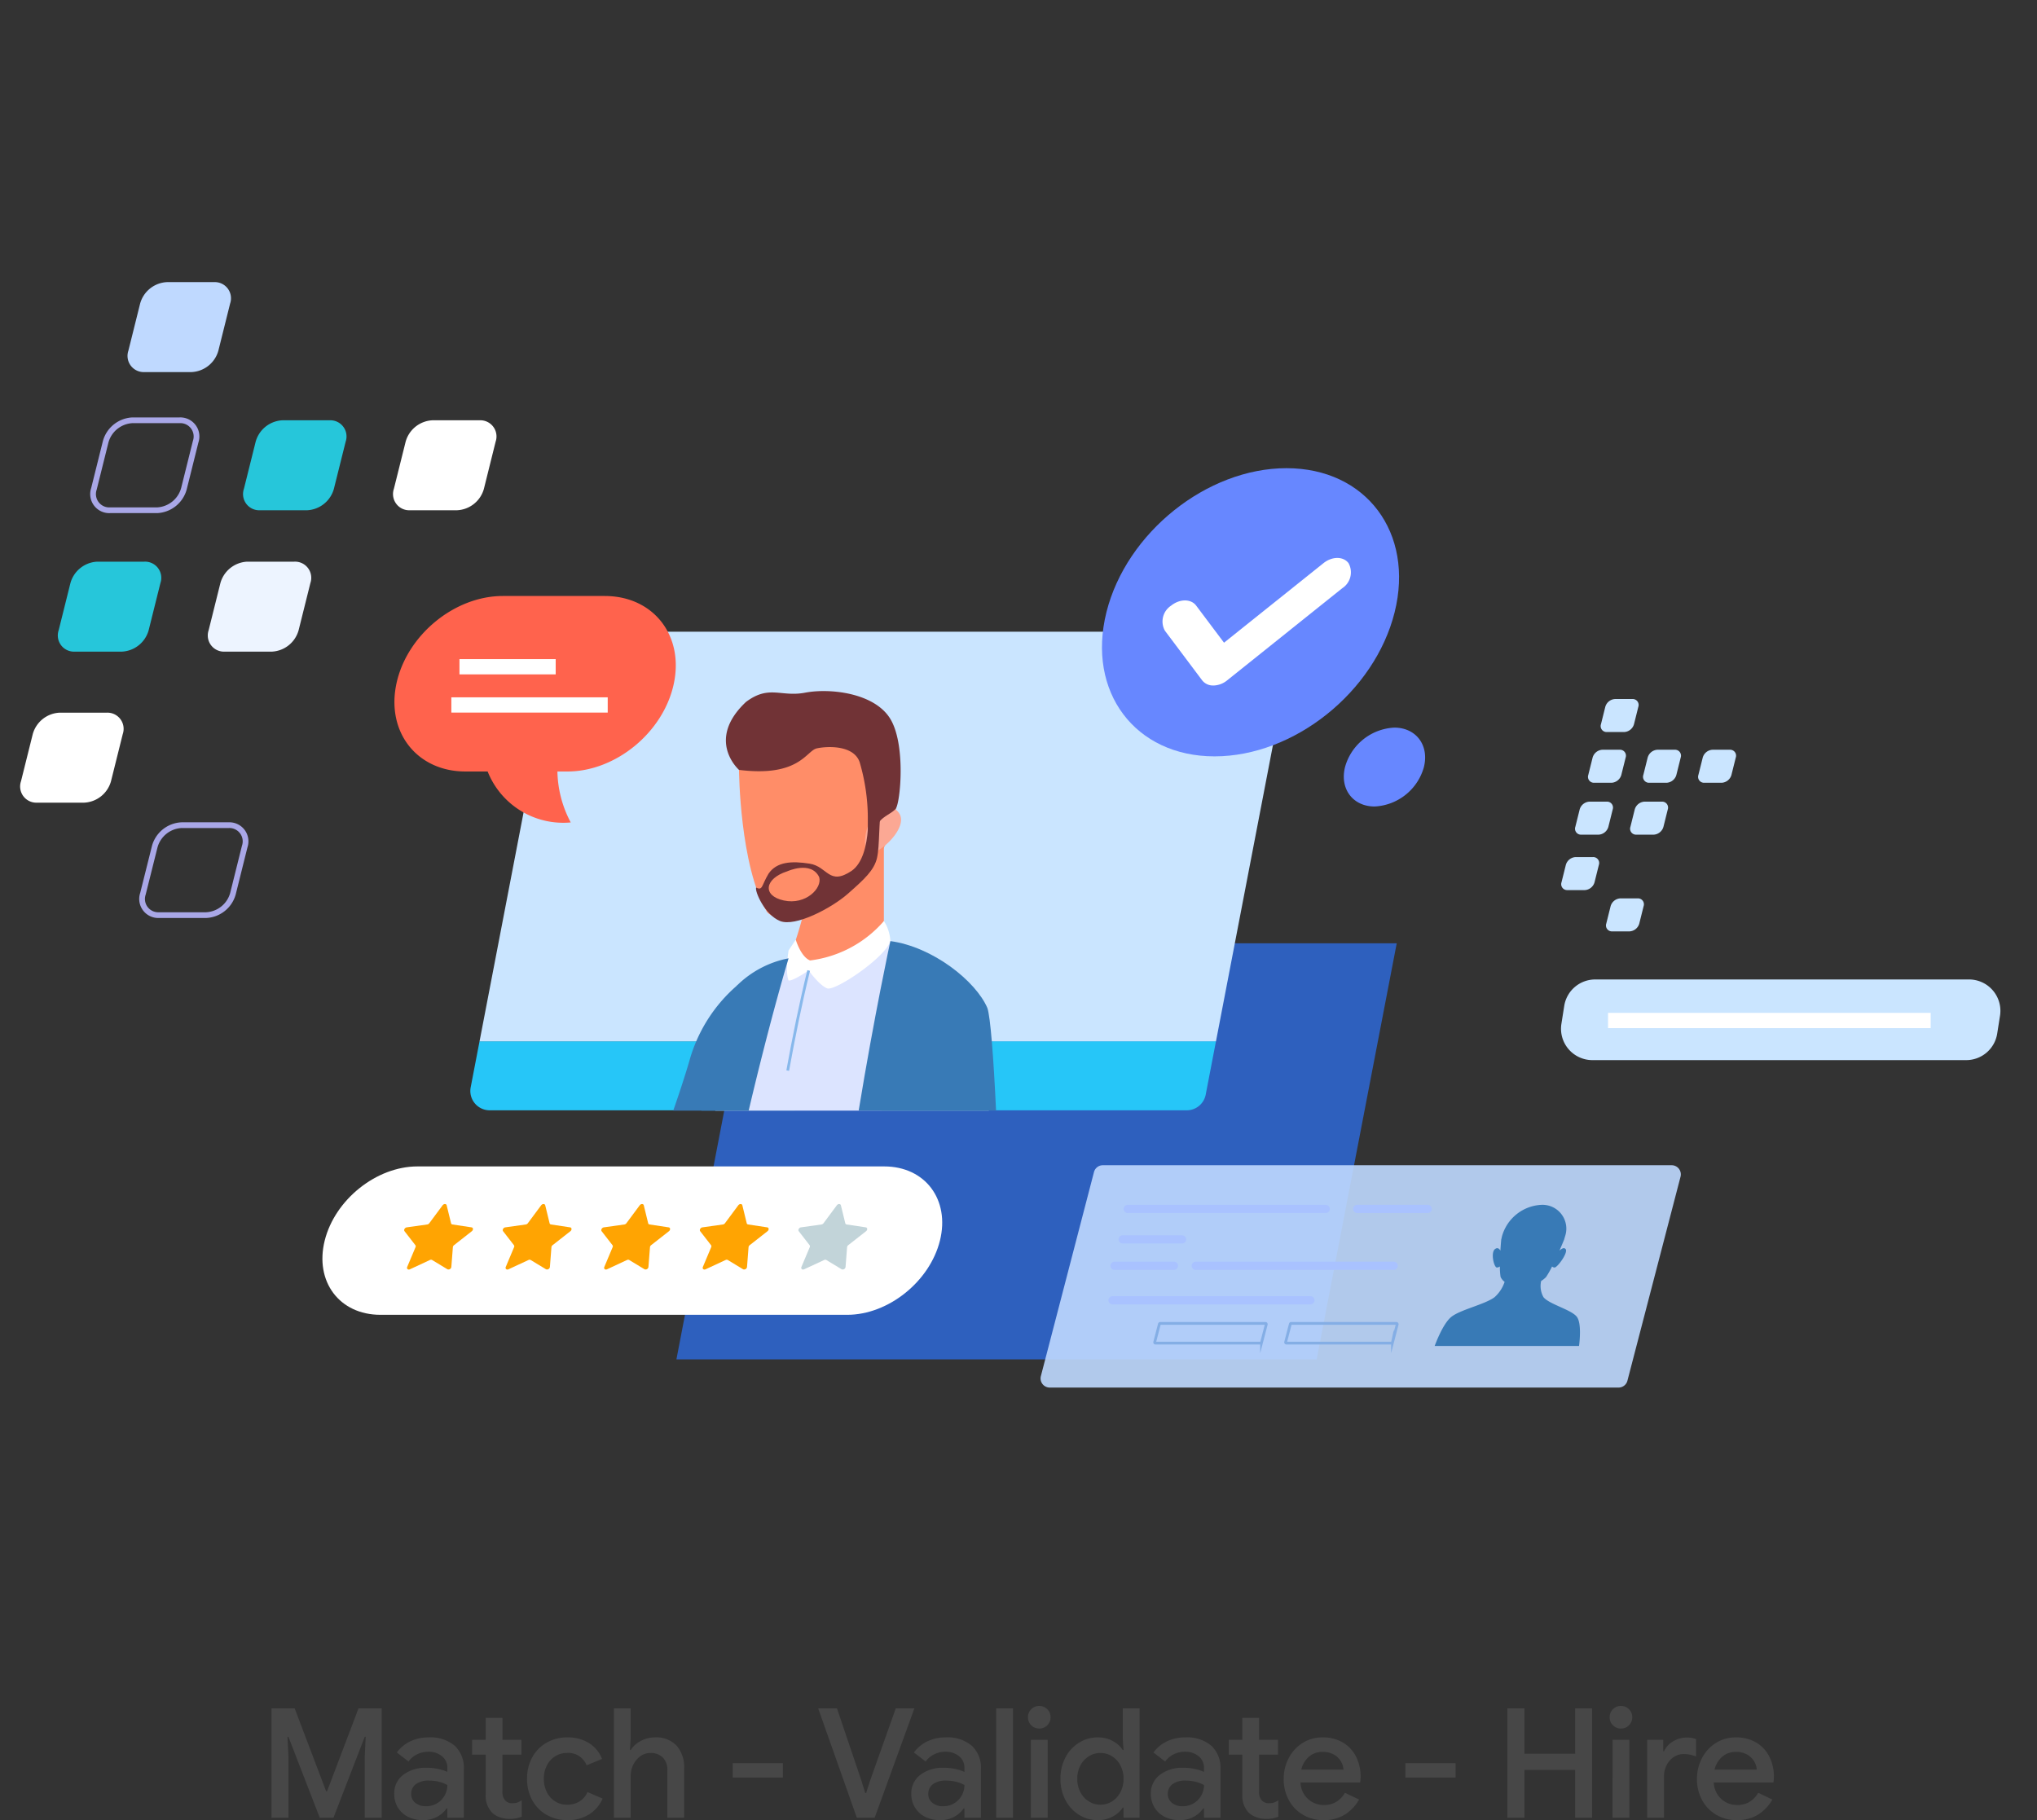 <svg xmlns="http://www.w3.org/2000/svg" xmlns:xlink="http://www.w3.org/1999/xlink" width="266.849" height="238.474" viewBox="0 0 266.849 238.474">
  <rect x="0" y="0" width="266.849" height="238.474" fill="#333333" stroke="none"/>
  <defs>
    <clipPath id="clip-path">
      <rect id="Rectangle_2168" data-name="Rectangle 2168" width="266.849" height="209.408" fill="none"/>
    </clipPath>
    <clipPath id="clip-path-2">
      <rect id="Rectangle_2163" data-name="Rectangle 2163" width="399.676" height="430.786" fill="none"/>
    </clipPath>
    <clipPath id="clip-path-4">
      <rect id="Rectangle_2165" data-name="Rectangle 2165" width="0.251" height="0.126" fill="none"/>
    </clipPath>
    <clipPath id="clip-path-5">
      <rect id="Rectangle_2166" data-name="Rectangle 2166" width="83.877" height="29.124" fill="none"/>
    </clipPath>
  </defs>
  <g id="Group_2589" data-name="Group 2589" transform="translate(-93.076 -314.423)">
    <g id="Group_2588" data-name="Group 2588" transform="translate(-56.924 314.423)">
      <g id="Group_2587" data-name="Group 2587" transform="translate(150)" clip-path="url(#clip-path)">
        <g id="Group_2586" data-name="Group 2586" transform="translate(-132.827)">
          <g id="Group_2585" data-name="Group 2585" clip-path="url(#clip-path-2)">
            <path id="Path_2907" data-name="Path 2907" d="M282.949,165.625H199.072l10.485-54.52h83.877Z" transform="translate(22.366 12.483)" fill="#2e60be"/>
            <path id="Path_2908" data-name="Path 2908" d="M174.848,128.681a2.534,2.534,0,0,0,2.488,3.012h91.313a2.534,2.534,0,0,0,2.488-2.056l1.344-6.987H176.008Z" transform="translate(19.639 13.78)" fill="#26c6f8"/>
            <path id="Path_2909" data-name="Path 2909" d="M279.612,74.406H188.3a2.534,2.534,0,0,0-2.488,2.056l-9.924,51.61h96.473L282.1,77.418a2.534,2.534,0,0,0-2.488-3.012" transform="translate(19.761 8.36)" fill="#cae5ff"/>
            <path id="Path_2910" data-name="Path 2910" d="M214.619,132.532c1.2-3.316,1.944-5.686,1.944-5.686s2.754-14.4-9.514-10.7a20.189,20.189,0,0,0-6.259,9.952c-.622,2.1-1.364,4.342-2.092,6.437Z" transform="translate(22.324 12.981)" fill="#387ab6"/>
            <path id="Path_2911" data-name="Path 2911" d="M239.472,133.058c-.226-7.1-.666-12.79-1.433-14.324-2.254-4.131-11.454-7.887-11.454-7.887l-12.581,1.878s-5.258,1.5-6.948,5.257c-.568,1.263-1.942,7.4-3.408,15.076Z" transform="translate(22.88 12.454)" fill="#dce4ff"/>
            <path id="Path_2912" data-name="Path 2912" d="M215.136,103.835a47.917,47.917,0,0,1-2.434,9.734s-.456,3.194,6.236,1.825,5.78-4.715,5.78-4.715V97.447Z" transform="translate(23.897 10.948)" fill="#ff8d68"/>
            <path id="Path_2913" data-name="Path 2913" d="M206.445,91.63s.076,12.582,3.686,18.643c2.465,2.549,10.869-1.455,14.4-6.864S228,89.862,225.2,85.331s-12.016-3.168-14.715-1.6-4.2,5.89-4.044,7.9" transform="translate(23.193 9.24)" fill="#ff8d68"/>
            <path id="Path_2914" data-name="Path 2914" d="M221.758,97.29s2.373-3.656,3.96-1.479-3.91,6.63-4.33,4.935a6.04,6.04,0,0,1,.37-3.456" transform="translate(24.86 10.687)" fill="#fba894"/>
            <path id="Path_2915" data-name="Path 2915" d="M206.617,91.725s-4.414-3.881.91-8.9c3.041-2.281,4.562-.608,7.756-1.217s8.973,0,11.1,3.346,1.369,11.1.761,11.863-2.434,1.217-2.434,2.585-.3,2.434-.761,2.434-.456-2.281-.456-3.954a26.236,26.236,0,0,0-1.065-7.148c-.761-2.281-4.258-2.13-5.627-1.825s-2.275,3.808-10.187,2.816" transform="translate(23.021 9.145)" fill="#713336"/>
            <g id="Group_2581" data-name="Group 2581" transform="translate(246.211 104.524)" opacity="0.53">
              <g id="Group_2580" data-name="Group 2580">
                <g id="Group_2579" data-name="Group 2579" clip-path="url(#clip-path-4)">
                  <path id="Path_2916" data-name="Path 2916" d="M221.343,94.093s.1-.05.251-.113v-.011Z" transform="translate(-221.343 -93.967)" fill="#505e83"/>
                </g>
              </g>
            </g>
            <path id="Path_2917" data-name="Path 2917" d="M223.044,94c.029.249.825,7.534-2.067,9.564-3,2-3.129-.563-5.508-.939s-4.318-.25-5.383,1.315c-.939,1.565-.751,2.254-1.627,1.815-.187.5,1.127,3.567,3.13,4.382s6.76-1.691,8.888-3.568,3.443-3.067,3.819-4.694.187-4.756.625-6.948c.25-1.654-1.263-1.181-1.877-.927M212.089,107.45c-2.879-.626-2.5-2.879.438-3.818,0,0,3.129-1.44,4.194.751.438,1.439-1.753,3.693-4.632,3.067" transform="translate(23.419 10.532)" fill="#713336"/>
            <path id="Path_2918" data-name="Path 2918" d="M224.791,108.485a15.259,15.259,0,0,1-9.671,5.164c-1.22-.469-1.878-2.723-1.878-2.723l-.939,1.409s-.469,2.816,0,3.943c.564.093,2.63-1.315,2.63-1.315s1.408,1.971,2.44,2.347,7.605-4.037,8.263-6.2a5.323,5.323,0,0,0-.845-2.628" transform="translate(23.829 12.189)" fill="#fff"/>
            <path id="Path_2919" data-name="Path 2919" d="M238.534,133.058c-.327-7-.745-12.345-1.139-13.447-1.5-3.506-7.136-8.012-12.706-8.763,0,0-2.092,9.659-4.151,22.21Z" transform="translate(24.778 12.454)" fill="#387ab6"/>
            <path id="Path_2920" data-name="Path 2920" d="M208.207,132.831c2.951-12.523,5.229-19.957,5.229-19.957a13.206,13.206,0,0,0-6.76,3.567c-1.121,2.243-2.863,8.683-4.662,16.389Z" transform="translate(22.697 12.682)" fill="#387ab6"/>
            <path id="Path_2921" data-name="Path 2921" d="M237.1,132.476c.2-6.7-.17-12.892-1.265-14.324-3.568-3-7.324-2.816-9.2.563-1.027,1.848-2.388,8.294-3.414,13.761Z" transform="translate(25.08 13.036)" fill="#387ab6"/>
            <path id="Path_2922" data-name="Path 2922" d="M214.924,114.309c-1.064,4.336-1.947,8.723-2.744,13.116" transform="translate(23.839 12.843)" fill="none" stroke="#87b8eb" stroke-miterlimit="10" stroke-width="0.359"/>
            <path id="Path_2923" data-name="Path 2923" d="M287.528,74.023c-2.6,10.426-13.159,18.879-23.585,18.879s-16.771-8.453-14.171-18.879,13.159-18.878,23.585-18.878,16.771,8.452,14.171,18.878" transform="translate(27.997 6.196)" fill="#6787ff"/>
            <path id="Path_2924" data-name="Path 2924" d="M288.164,90.87a7.059,7.059,0,0,1-6.455,5.167c-2.853,0-4.59-2.314-3.879-5.167a7.059,7.059,0,0,1,6.455-5.167c2.854,0,4.591,2.314,3.879,5.167" transform="translate(31.197 9.629)" fill="#6787ff"/>
            <path id="Path_2925" data-name="Path 2925" d="M262.984,82.429a1.789,1.789,0,0,1-1.472-.68l-4.879-6.5a2.483,2.483,0,0,1,.819-3.283c1.132-.907,2.6-.907,3.281,0l3.647,4.858L277.41,66.4c1.132-.907,2.6-.907,3.281,0a2.483,2.483,0,0,1-.818,3.283l-15.079,12.07a2.95,2.95,0,0,1-1.811.68" transform="translate(28.795 7.383)" fill="#fff"/>
            <path id="Path_2926" data-name="Path 2926" d="M142.822,45.017h-6.175a2.121,2.121,0,0,1-2.107-2.806l1.539-6.175a3.834,3.834,0,0,1,3.506-2.806h6.175a2.12,2.12,0,0,1,2.107,2.806l-1.539,6.175a3.833,3.833,0,0,1-3.506,2.806" transform="translate(15.106 3.733)" fill="#bfd9ff"/>
            <path id="Path_2927" data-name="Path 2927" d="M138.764,61.291H132.59a2.12,2.12,0,0,1-2.107-2.806l1.539-6.175a3.833,3.833,0,0,1,3.506-2.806H141.7a2.12,2.12,0,0,1,2.107,2.806l-1.539,6.175A3.834,3.834,0,0,1,138.764,61.291Z" transform="translate(14.65 5.562)" fill="none" stroke="#a9a7e7" stroke-miterlimit="10" stroke-width="0.75"/>
            <path id="Path_2928" data-name="Path 2928" d="M156.427,61.291h-6.175a2.12,2.12,0,0,1-2.107-2.806l1.539-6.175a3.833,3.833,0,0,1,3.506-2.806h6.175a2.12,2.12,0,0,1,2.107,2.806l-1.54,6.175a3.834,3.834,0,0,1-3.506,2.806" transform="translate(16.635 5.562)" fill="#26c6da"/>
            <path id="Path_2929" data-name="Path 2929" d="M174.089,61.291h-6.175a2.121,2.121,0,0,1-2.107-2.806l1.54-6.175a3.833,3.833,0,0,1,3.506-2.806h6.175a2.12,2.12,0,0,1,2.107,2.806L177.6,58.484a3.833,3.833,0,0,1-3.506,2.806" transform="translate(18.619 5.562)" fill="#fff"/>
            <path id="Path_2930" data-name="Path 2930" d="M134.612,77.944h-6.175a2.121,2.121,0,0,1-2.107-2.806l1.539-6.175a3.833,3.833,0,0,1,3.506-2.806h6.175a2.12,2.12,0,0,1,2.107,2.806l-1.539,6.175a3.834,3.834,0,0,1-3.506,2.806" transform="translate(14.184 7.433)" fill="#26c6da"/>
            <path id="Path_2931" data-name="Path 2931" d="M130.177,95.733H124a2.121,2.121,0,0,1-2.107-2.808l1.54-6.175a3.834,3.834,0,0,1,3.506-2.806h6.175a2.12,2.12,0,0,1,2.107,2.806l-1.539,6.175a3.835,3.835,0,0,1-3.506,2.808" transform="translate(13.686 9.431)" fill="#fff"/>
            <path id="Path_2932" data-name="Path 2932" d="M152.275,77.944H146.1a2.121,2.121,0,0,1-2.108-2.806l1.539-6.175a3.834,3.834,0,0,1,3.507-2.806h6.175a2.119,2.119,0,0,1,2.106,2.806l-1.54,6.175a3.832,3.832,0,0,1-3.5,2.806" transform="translate(16.168 7.433)" fill="#edf4ff"/>
            <path id="Path_2933" data-name="Path 2933" d="M144.537,108.979h-6.175a2.12,2.12,0,0,1-2.107-2.806L137.8,100a3.833,3.833,0,0,1,3.506-2.806h6.175A2.12,2.12,0,0,1,149.583,100l-1.539,6.175A3.834,3.834,0,0,1,144.537,108.979Z" transform="translate(15.299 10.92)" fill="none" stroke="#a9a7e7" stroke-miterlimit="10" stroke-width="0.75"/>
            <path id="Path_2934" data-name="Path 2934" d="M311,86.661h-2.267a.778.778,0,0,1-.773-1.03l.565-2.267a1.407,1.407,0,0,1,1.287-1.03h2.267a.778.778,0,0,1,.773,1.03l-.565,2.267A1.407,1.407,0,0,1,311,86.661" transform="translate(34.596 9.25)" fill="#cae5ff"/>
            <path id="Path_2935" data-name="Path 2935" d="M309.506,92.636h-2.267a.778.778,0,0,1-.773-1.03l.565-2.267a1.406,1.406,0,0,1,1.287-1.03h2.267a.778.778,0,0,1,.773,1.03l-.565,2.267a1.407,1.407,0,0,1-1.287,1.03" transform="translate(34.429 9.922)" fill="#cae5ff"/>
            <path id="Path_2936" data-name="Path 2936" d="M315.99,92.636h-2.267a.778.778,0,0,1-.773-1.03l.565-2.267a1.406,1.406,0,0,1,1.287-1.03h2.267a.778.778,0,0,1,.773,1.03l-.565,2.267a1.407,1.407,0,0,1-1.287,1.03" transform="translate(35.157 9.922)" fill="#cae5ff"/>
            <path id="Path_2937" data-name="Path 2937" d="M322.474,92.636h-2.267a.778.778,0,0,1-.773-1.03L320,89.339a1.406,1.406,0,0,1,1.287-1.03h2.267a.778.778,0,0,1,.773,1.03l-.565,2.267a1.407,1.407,0,0,1-1.287,1.03" transform="translate(35.886 9.922)" fill="#cae5ff"/>
            <path id="Path_2938" data-name="Path 2938" d="M307.982,98.749h-2.267a.778.778,0,0,1-.773-1.03l.565-2.267a1.406,1.406,0,0,1,1.287-1.03h2.267a.778.778,0,0,1,.773,1.03l-.565,2.267a1.407,1.407,0,0,1-1.287,1.03" transform="translate(34.257 10.609)" fill="#cae5ff"/>
            <path id="Path_2939" data-name="Path 2939" d="M306.353,105.279h-2.267a.778.778,0,0,1-.773-1.029l.565-2.267a1.406,1.406,0,0,1,1.287-1.031h2.267a.778.778,0,0,1,.773,1.031l-.565,2.267a1.407,1.407,0,0,1-1.287,1.029" transform="translate(34.074 11.342)" fill="#cae5ff"/>
            <path id="Path_2940" data-name="Path 2940" d="M314.465,98.749H312.2a.778.778,0,0,1-.773-1.03l.565-2.267a1.406,1.406,0,0,1,1.287-1.03h2.267a.778.778,0,0,1,.773,1.03l-.565,2.267a1.407,1.407,0,0,1-1.287,1.03" transform="translate(34.986 10.609)" fill="#cae5ff"/>
            <path id="Path_2941" data-name="Path 2941" d="M311.625,110.142h-2.267a.778.778,0,0,1-.773-1.03l.565-2.267a1.406,1.406,0,0,1,1.287-1.03H312.7a.777.777,0,0,1,.773,1.03l-.565,2.267a1.406,1.406,0,0,1-1.287,1.03" transform="translate(34.667 11.889)" fill="#cae5ff"/>
            <g id="Group_2584" data-name="Group 2584" transform="translate(269.142 152.675)" opacity="0.9">
              <g id="Group_2583" data-name="Group 2583">
                <g id="Group_2582" data-name="Group 2582" clip-path="url(#clip-path-5)">
                  <path id="Path_2942" data-name="Path 2942" d="M317.681,166.378H243.156a1.2,1.2,0,0,1-1.159-1.5l6.957-26.73a1.2,1.2,0,0,1,1.158-.9h74.525a1.2,1.2,0,0,1,1.159,1.5l-6.958,26.73a1.2,1.2,0,0,1-1.157.9" transform="translate(-241.958 -137.254)" fill="#bfd9ff"/>
                </g>
              </g>
            </g>
            <line id="Line_131" data-name="Line 131" x2="25.932" transform="translate(280.561 158.393)" fill="none" stroke="#a9c2ff" stroke-linecap="round" stroke-linejoin="round" stroke-width="1.076"/>
            <line id="Line_132" data-name="Line 132" x2="25.932" transform="translate(278.566 170.362)" fill="none" stroke="#a9c2ff" stroke-linecap="round" stroke-linejoin="round" stroke-width="1.076"/>
            <line id="Line_133" data-name="Line 133" x2="25.932" transform="translate(289.471 165.84)" fill="none" stroke="#a9c2ff" stroke-linecap="round" stroke-linejoin="round" stroke-width="1.076"/>
            <line id="Line_134" data-name="Line 134" x2="7.78" transform="translate(279.896 162.382)" fill="none" stroke="#a9c2ff" stroke-linecap="round" stroke-linejoin="round" stroke-width="1.076"/>
            <line id="Line_135" data-name="Line 135" x2="7.78" transform="translate(278.832 165.84)" fill="none" stroke="#a9c2ff" stroke-linecap="round" stroke-linejoin="round" stroke-width="1.076"/>
            <line id="Line_136" data-name="Line 136" x2="9.243" transform="translate(310.616 158.393)" fill="none" stroke="#a9c2ff" stroke-linecap="round" stroke-linejoin="round" stroke-width="1.076"/>
            <path id="Path_2943" data-name="Path 2943" d="M284.719,158.463h-13.8a.106.106,0,0,1-.1-.133l.617-2.373a.107.107,0,0,1,.1-.08h13.8a.107.107,0,0,1,.1.133l-.618,2.374A.1.1,0,0,1,284.719,158.463Z" transform="translate(30.426 17.513)" fill="none" stroke="#84aee5" stroke-miterlimit="10" stroke-width="0.359"/>
            <path id="Path_2944" data-name="Path 2944" d="M269.3,158.463h-13.8a.106.106,0,0,1-.1-.133l.617-2.373a.107.107,0,0,1,.1-.08h13.8a.107.107,0,0,1,.1.133l-.618,2.374A.106.106,0,0,1,269.3,158.463Z" transform="translate(28.693 17.513)" fill="none" stroke="#84aee5" stroke-miterlimit="10" stroke-width="0.359"/>
            <path id="Path_2945" data-name="Path 2945" d="M307,156.591c-.707-.942-3.577-1.627-4.37-2.57a2.983,2.983,0,0,1-.308-2.137,2.923,2.923,0,0,0,.656-.528,12.7,12.7,0,0,0,.776-1.368.45.45,0,0,0,.33.138c.376-.012,1.811-1.964,1.44-2.417-.211-.258-.553-.034-.806.206.379-.87.646-1.536.646-1.536h-.014c.037-.109.07-.22.1-.331a3.123,3.123,0,0,0-3.1-4.134,5.647,5.647,0,0,0-5.164,4.134c-.028.111-.049.222-.068.331H297.1s-.066.666-.119,1.536c-.135-.24-.364-.464-.705-.206-.6.453-.135,2.4.237,2.417a.729.729,0,0,0,.4-.138,8.319,8.319,0,0,0,.093,1.368,1.662,1.662,0,0,0,.528.649,4.637,4.637,0,0,1-1.328,2.017c-1.263.942-4.475,1.627-5.652,2.57-1.059.848-2,3.323-2.182,3.812h18.912c.065-.489.354-2.964-.283-3.812" transform="translate(32.399 15.944)" fill="#387ab6"/>
            <path id="Path_2946" data-name="Path 2946" d="M226.133,156.83H164.98c-5.368,0-8.635-4.353-7.3-9.721s6.776-9.721,12.145-9.721h61.153c5.368,0,8.635,4.353,7.3,9.721s-6.776,9.721-12.145,9.721" transform="translate(17.682 15.436)" fill="#fff"/>
            <path id="Path_2947" data-name="Path 2947" d="M170.386,149.149l-2.622,1.219c-.247.115-.456-.071-.354-.314l1.086-2.582a.262.262,0,0,0-.019-.264l-1.42-1.828c-.133-.172.039-.472.291-.507l2.686-.377a.414.414,0,0,0,.265-.162l1.744-2.349c.165-.22.479-.22.534,0l.574,2.349a.212.212,0,0,0,.182.162l2.5.377c.235.036.258.335.038.507l-2.33,1.828a.381.381,0,0,0-.151.264l-.2,2.582a.377.377,0,0,1-.509.314l-2.014-1.219a.3.3,0,0,0-.277,0" transform="translate(18.764 15.934)" fill="#ffa402"/>
            <path id="Path_2948" data-name="Path 2948" d="M181.993,149.149l-2.622,1.219c-.247.115-.456-.071-.354-.314l1.087-2.582a.262.262,0,0,0-.02-.264l-1.419-1.828c-.135-.172.038-.472.29-.507l2.686-.377a.414.414,0,0,0,.265-.162l1.744-2.349c.165-.22.479-.22.534,0l.573,2.349a.216.216,0,0,0,.184.162l2.5.377c.235.036.258.335.039.507l-2.331,1.828a.381.381,0,0,0-.151.264l-.2,2.582a.377.377,0,0,1-.509.314l-2.014-1.219a.3.3,0,0,0-.277,0" transform="translate(20.068 15.934)" fill="#ffa402"/>
            <path id="Path_2949" data-name="Path 2949" d="M193.6,149.149l-2.622,1.219c-.247.115-.456-.071-.354-.314l1.087-2.582a.262.262,0,0,0-.02-.264l-1.42-1.828c-.133-.172.039-.472.291-.507l2.686-.377a.414.414,0,0,0,.265-.162l1.744-2.349c.165-.22.479-.22.534,0l.574,2.349a.212.212,0,0,0,.182.162l2.5.377c.235.036.258.335.039.507l-2.332,1.828a.385.385,0,0,0-.151.264l-.2,2.582a.377.377,0,0,1-.509.314l-2.014-1.219a.3.3,0,0,0-.277,0" transform="translate(21.372 15.934)" fill="#ffa402"/>
            <path id="Path_2950" data-name="Path 2950" d="M205.207,149.149l-2.622,1.219c-.247.115-.456-.071-.354-.314l1.087-2.582a.262.262,0,0,0-.02-.264l-1.42-1.828c-.133-.172.039-.472.293-.507l2.685-.377a.414.414,0,0,0,.265-.162l1.744-2.349c.165-.22.479-.22.534,0l.574,2.349a.212.212,0,0,0,.182.162l2.5.377c.235.036.258.335.039.507l-2.331,1.828a.385.385,0,0,0-.151.264l-.2,2.582a.377.377,0,0,1-.509.314l-2.014-1.219a.3.3,0,0,0-.277,0" transform="translate(22.676 15.934)" fill="#ffa402"/>
            <path id="Path_2951" data-name="Path 2951" d="M216.814,149.149l-2.622,1.219c-.247.115-.456-.071-.354-.314l1.087-2.582a.262.262,0,0,0-.02-.264l-1.419-1.828c-.135-.172.038-.472.29-.507l2.686-.377a.414.414,0,0,0,.265-.162l1.744-2.349c.165-.22.479-.22.534,0l.574,2.349a.212.212,0,0,0,.182.162l2.5.377c.235.036.258.335.039.507l-2.332,1.828a.385.385,0,0,0-.151.264l-.2,2.582a.377.377,0,0,1-.509.314l-2.014-1.219a.3.3,0,0,0-.277,0" transform="translate(23.98 15.934)" fill="#c2d4d9"/>
            <path id="Path_2952" data-name="Path 2952" d="M356.325,125.934H307.36a4.11,4.11,0,0,1-4.059-4.751l.37-2.347a4.109,4.109,0,0,1,4.06-3.469H356.7a4.11,4.11,0,0,1,4.06,4.751l-.37,2.347a4.111,4.111,0,0,1-4.06,3.469" transform="translate(34.071 12.962)" fill="#cae5ff"/>
            <line id="Line_137" data-name="Line 137" x2="42.269" transform="translate(343.481 133.705)" fill="none" stroke="#fff" stroke-miterlimit="10" stroke-width="2"/>
            <path id="Path_2953" data-name="Path 2953" d="M193.408,70.2H180.06c-6.348,0-12.588,5.146-13.938,11.494s2.7,11.5,9.051,11.5h2.9a10.662,10.662,0,0,0,10.885,6.674,14.729,14.729,0,0,1-1.744-6.674h1.309c6.348,0,12.588-5.147,13.938-11.5s-2.7-11.494-9.051-11.494" transform="translate(18.635 7.887)" fill="#ff634d"/>
            <line id="Line_138" data-name="Line 138" x2="12.606" transform="translate(193.017 87.357)" fill="none" stroke="#fff" stroke-miterlimit="10" stroke-width="2"/>
            <line id="Line_139" data-name="Line 139" x2="20.486" transform="translate(191.953 92.363)" fill="none" stroke="#fff" stroke-miterlimit="10" stroke-width="2"/>
          </g>
        </g>
      </g>
    </g>
    <path id="Path_2957" data-name="Path 2957" d="M1.64-14.32H4.68L8.8-3.46h.12l4.12-10.86h3.04V0H13.86V-8.02l.12-2.58h-.12L9.76,0H7.96L3.86-10.6H3.74l.12,2.58V0H1.64ZM21.5.32a4.324,4.324,0,0,1-1.96-.43A3.21,3.21,0,0,1,18.2-1.33a3.378,3.378,0,0,1-.48-1.79,2.991,2.991,0,0,1,1.19-2.5,4.776,4.776,0,0,1,3.01-.92,7.068,7.068,0,0,1,1.62.17A5.866,5.866,0,0,1,24.68-6v-.52a1.907,1.907,0,0,0-.7-1.53,2.7,2.7,0,0,0-1.8-.59,3.282,3.282,0,0,0-1.47.34,2.883,2.883,0,0,0-1.11.94L18.06-8.54A4.591,4.591,0,0,1,19.82-10a5.46,5.46,0,0,1,2.4-.52,4.911,4.911,0,0,1,3.42,1.09,3.936,3.936,0,0,1,1.2,3.07V0H24.68V-1.22h-.1a3.451,3.451,0,0,1-1.24,1.1A3.756,3.756,0,0,1,21.5.32Zm.38-1.82a2.767,2.767,0,0,0,1.44-.38,2.719,2.719,0,0,0,1-1.02,2.769,2.769,0,0,0,.36-1.38,4.477,4.477,0,0,0-1.07-.42,4.985,4.985,0,0,0-1.27-.16,2.788,2.788,0,0,0-1.82.49,1.585,1.585,0,0,0-.58,1.27,1.431,1.431,0,0,0,.54,1.15A2.114,2.114,0,0,0,21.88-1.5ZM32.82.16a3.689,3.689,0,0,1-1.28-.22,2.81,2.81,0,0,1-.98-.58,3.162,3.162,0,0,1-.86-2.34V-8.26H27.92V-10.2H29.7v-2.88h2.2v2.88h2.48v1.94H31.9v4.8a1.676,1.676,0,0,0,.32,1.16,1.22,1.22,0,0,0,1.04.4,1.832,1.832,0,0,0,.6-.09,2.506,2.506,0,0,0,.56-.29V-.14A3.851,3.851,0,0,1,32.82.16ZM40.4.32a5.352,5.352,0,0,1-2.73-.7,4.892,4.892,0,0,1-1.88-1.93,5.737,5.737,0,0,1-.67-2.79,5.737,5.737,0,0,1,.67-2.79,4.892,4.892,0,0,1,1.88-1.93,5.352,5.352,0,0,1,2.73-.7,5.171,5.171,0,0,1,2.86.76A4.178,4.178,0,0,1,44.94-7.7l-2.02.84a2.548,2.548,0,0,0-2.58-1.62,2.85,2.85,0,0,0-1.51.42,3.017,3.017,0,0,0-1.1,1.19,3.709,3.709,0,0,0-.41,1.77,3.768,3.768,0,0,0,.41,1.78,3,3,0,0,0,1.1,1.2,2.85,2.85,0,0,0,1.51.42,3.057,3.057,0,0,0,1.65-.43,2.723,2.723,0,0,0,1.05-1.23l1.98.86A4.65,4.65,0,0,1,43.26-.44,5.171,5.171,0,0,1,40.4.32Zm6.1-14.64h2.2v3.9l-.1,1.56h.1a3.356,3.356,0,0,1,1.31-1.19,3.874,3.874,0,0,1,1.87-.47,3.622,3.622,0,0,1,2.84,1.09,4.279,4.279,0,0,1,.98,2.97V0H53.5V-6.16a2.293,2.293,0,0,0-.61-1.74,2.212,2.212,0,0,0-1.59-.58,2.238,2.238,0,0,0-1.33.42,2.917,2.917,0,0,0-.93,1.11,3.282,3.282,0,0,0-.34,1.47V0H46.5ZM62.06-7.14h6.58v1.88H62.06Zm11.2-7.18h2.46l3.2,9.46.5,1.62h.12l.52-1.62,3.36-9.46h2.44L80.66,0H78.32ZM89.24.32a4.324,4.324,0,0,1-1.96-.43,3.21,3.21,0,0,1-1.34-1.22,3.378,3.378,0,0,1-.48-1.79,2.991,2.991,0,0,1,1.19-2.5,4.776,4.776,0,0,1,3.01-.92,7.068,7.068,0,0,1,1.62.17A5.866,5.866,0,0,1,92.42-6v-.52a1.907,1.907,0,0,0-.7-1.53,2.7,2.7,0,0,0-1.8-.59,3.282,3.282,0,0,0-1.47.34,2.883,2.883,0,0,0-1.11.94L85.8-8.54A4.591,4.591,0,0,1,87.56-10a5.46,5.46,0,0,1,2.4-.52,4.911,4.911,0,0,1,3.42,1.09,3.936,3.936,0,0,1,1.2,3.07V0H92.42V-1.22h-.1a3.451,3.451,0,0,1-1.24,1.1A3.756,3.756,0,0,1,89.24.32Zm.38-1.82a2.767,2.767,0,0,0,1.44-.38,2.719,2.719,0,0,0,1-1.02,2.769,2.769,0,0,0,.36-1.38,4.477,4.477,0,0,0-1.07-.42,4.985,4.985,0,0,0-1.27-.16,2.788,2.788,0,0,0-1.82.49,1.585,1.585,0,0,0-.58,1.27,1.431,1.431,0,0,0,.54,1.15A2.114,2.114,0,0,0,89.62-1.5Zm6.96-12.82h2.2V0h-2.2Zm5.64,2.64a1.428,1.428,0,0,1-1.05-.43,1.428,1.428,0,0,1-.43-1.05,1.428,1.428,0,0,1,.43-1.05,1.428,1.428,0,0,1,1.05-.43,1.428,1.428,0,0,1,1.05.43,1.428,1.428,0,0,1,.43,1.05,1.428,1.428,0,0,1-.43,1.05A1.428,1.428,0,0,1,102.22-11.68Zm-1.1,1.48h2.2V0h-2.2ZM109.92.32a4.621,4.621,0,0,1-2.5-.7,4.953,4.953,0,0,1-1.77-1.93A5.88,5.88,0,0,1,105-5.1a5.88,5.88,0,0,1,.65-2.79,4.953,4.953,0,0,1,1.77-1.93,4.621,4.621,0,0,1,2.5-.7,3.912,3.912,0,0,1,1.94.48,3.51,3.51,0,0,1,1.3,1.18h.1l-.1-1.44v-4.02h2.2V0h-2.1V-1.32h-.1a3.584,3.584,0,0,1-1.3,1.16A3.912,3.912,0,0,1,109.92.32Zm.32-2.02a2.815,2.815,0,0,0,1.49-.42,3.072,3.072,0,0,0,1.11-1.2,3.7,3.7,0,0,0,.42-1.78,3.637,3.637,0,0,0-.42-1.77,3.089,3.089,0,0,0-1.11-1.19,2.815,2.815,0,0,0-1.49-.42,2.866,2.866,0,0,0-1.5.42,3.063,3.063,0,0,0-1.12,1.19,3.637,3.637,0,0,0-.42,1.77,3.7,3.7,0,0,0,.42,1.78,3.047,3.047,0,0,0,1.12,1.2A2.866,2.866,0,0,0,110.24-1.7ZM120.62.32a4.324,4.324,0,0,1-1.96-.43,3.21,3.21,0,0,1-1.34-1.22,3.378,3.378,0,0,1-.48-1.79,2.991,2.991,0,0,1,1.19-2.5,4.776,4.776,0,0,1,3.01-.92,7.068,7.068,0,0,1,1.62.17A5.866,5.866,0,0,1,123.8-6v-.52a1.907,1.907,0,0,0-.7-1.53,2.7,2.7,0,0,0-1.8-.59,3.282,3.282,0,0,0-1.47.34,2.883,2.883,0,0,0-1.11.94l-1.54-1.18A4.591,4.591,0,0,1,118.94-10a5.46,5.46,0,0,1,2.4-.52,4.911,4.911,0,0,1,3.42,1.09,3.936,3.936,0,0,1,1.2,3.07V0H123.8V-1.22h-.1a3.451,3.451,0,0,1-1.24,1.1A3.756,3.756,0,0,1,120.62.32ZM121-1.5a2.767,2.767,0,0,0,1.44-.38,2.719,2.719,0,0,0,1-1.02,2.769,2.769,0,0,0,.36-1.38,4.477,4.477,0,0,0-1.07-.42,4.985,4.985,0,0,0-1.27-.16,2.788,2.788,0,0,0-1.82.49,1.585,1.585,0,0,0-.58,1.27,1.431,1.431,0,0,0,.54,1.15A2.114,2.114,0,0,0,121-1.5ZM131.94.16a3.689,3.689,0,0,1-1.28-.22,2.81,2.81,0,0,1-.98-.58,3.162,3.162,0,0,1-.86-2.34V-8.26h-1.78V-10.2h1.78v-2.88h2.2v2.88h2.48v1.94h-2.48v4.8a1.676,1.676,0,0,0,.32,1.16,1.22,1.22,0,0,0,1.04.4,1.832,1.832,0,0,0,.6-.09,2.506,2.506,0,0,0,.56-.29V-.14A3.851,3.851,0,0,1,131.94.16Zm7.52.16a5.205,5.205,0,0,1-2.69-.7,4.933,4.933,0,0,1-1.86-1.93,5.7,5.7,0,0,1-.67-2.77,5.787,5.787,0,0,1,.65-2.71,5.112,5.112,0,0,1,1.81-1.99,4.8,4.8,0,0,1,2.64-.74,5.08,5.08,0,0,1,2.67.68,4.453,4.453,0,0,1,1.72,1.86,5.866,5.866,0,0,1,.59,2.66,5.113,5.113,0,0,1-.06.7h-7.82a3.107,3.107,0,0,0,1.01,2.19,3.067,3.067,0,0,0,2.07.77,3.019,3.019,0,0,0,1.63-.43,3.229,3.229,0,0,0,1.11-1.17l1.86.88A5.48,5.48,0,0,1,142.24-.4,5.167,5.167,0,0,1,139.46.32Zm2.62-6.62a2.542,2.542,0,0,0-.34-1.07,2.433,2.433,0,0,0-.91-.89,2.885,2.885,0,0,0-1.49-.36,2.644,2.644,0,0,0-1.79.63,3.266,3.266,0,0,0-1.01,1.69Zm8.1-.84h6.58v1.88h-6.58Zm13.36-7.18h2.24v5.94h6.64v-5.94h2.22V0h-2.22V-6.26h-6.64V0h-2.24Zm14.88,2.64a1.428,1.428,0,0,1-1.05-.43,1.428,1.428,0,0,1-.43-1.05,1.428,1.428,0,0,1,.43-1.05,1.428,1.428,0,0,1,1.05-.43,1.428,1.428,0,0,1,1.05.43,1.428,1.428,0,0,1,.43,1.05,1.428,1.428,0,0,1-.43,1.05A1.428,1.428,0,0,1,178.42-11.68Zm-1.1,1.48h2.2V0h-2.2Zm4.54,0h2.1v1.5h.1a2.838,2.838,0,0,1,1.18-1.29,3.375,3.375,0,0,1,1.78-.51,3.355,3.355,0,0,1,1.24.2v2.28a4.685,4.685,0,0,0-1.58-.32,2.349,2.349,0,0,0-1.35.4,2.792,2.792,0,0,0-.93,1.07,3.2,3.2,0,0,0-.34,1.47V0h-2.2ZM193.6.32a5.205,5.205,0,0,1-2.69-.7,4.933,4.933,0,0,1-1.86-1.93,5.7,5.7,0,0,1-.67-2.77,5.787,5.787,0,0,1,.65-2.71,5.112,5.112,0,0,1,1.81-1.99,4.8,4.8,0,0,1,2.64-.74,5.08,5.08,0,0,1,2.67.68,4.453,4.453,0,0,1,1.72,1.86,5.866,5.866,0,0,1,.59,2.66,5.113,5.113,0,0,1-.06.7h-7.82a3.107,3.107,0,0,0,1.01,2.19,3.067,3.067,0,0,0,2.07.77,3.019,3.019,0,0,0,1.63-.43,3.229,3.229,0,0,0,1.11-1.17l1.86.88A5.48,5.48,0,0,1,196.38-.4,5.167,5.167,0,0,1,193.6.32Zm2.62-6.62a2.542,2.542,0,0,0-.34-1.07,2.433,2.433,0,0,0-.91-.89,2.885,2.885,0,0,0-1.49-.36,2.644,2.644,0,0,0-1.79.63,3.266,3.266,0,0,0-1.01,1.69Z" transform="translate(127 552.577)" fill="#474747"/>
  </g>
</svg>

